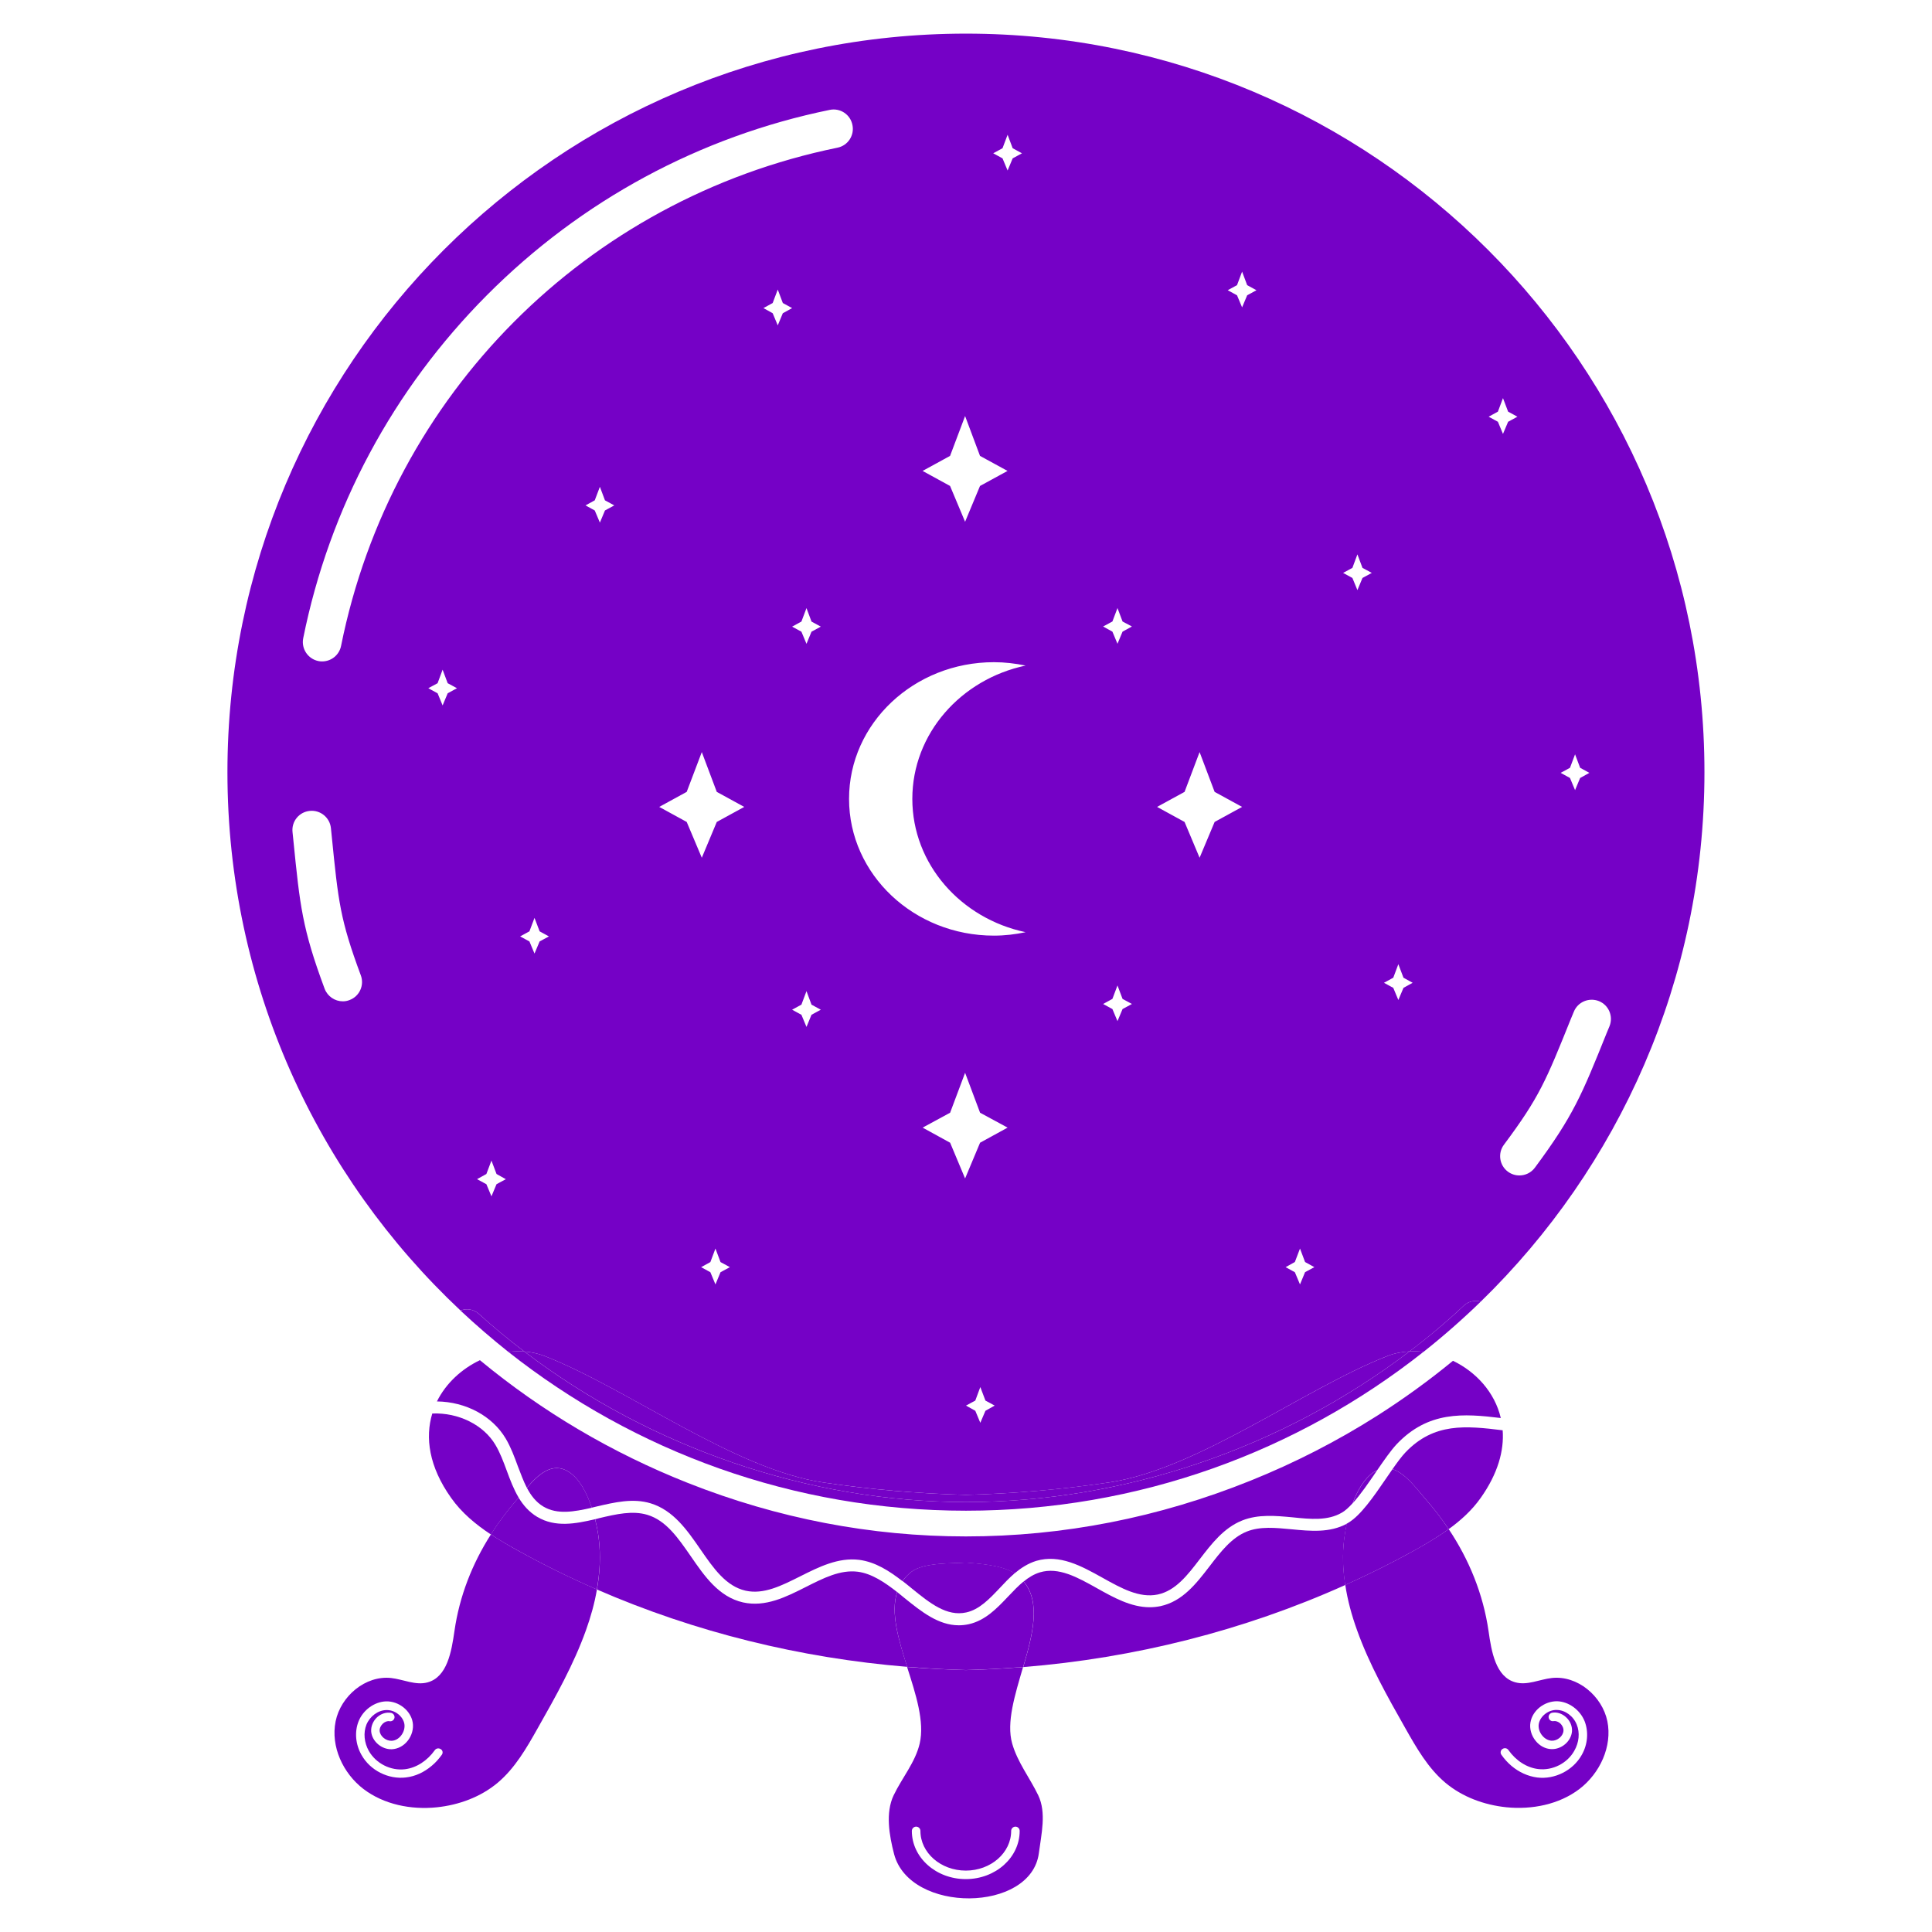 <?xml version="1.0" encoding="utf-8"?>
<!-- Generator: Adobe Illustrator 16.0.0, SVG Export Plug-In . SVG Version: 6.00 Build 0)  -->
<!DOCTYPE svg PUBLIC "-//W3C//DTD SVG 1.1//EN" "http://www.w3.org/Graphics/SVG/1.1/DTD/svg11.dtd">
<svg version="1.1" id="Calque_1" xmlns="http://www.w3.org/2000/svg" xmlns:xlink="http://www.w3.org/1999/xlink" x="0px" y="0px"
	 width="32px" height="32px" viewBox="93.417 24 32 32" enable-background="new 93.417 24 32 32" xml:space="preserve">
<g>
	<path fill="#7501C6" d="M101.548,49.415c-0.309,0.484-0.521,1.021-0.604,1.601c-0.049,0.337-0.118,0.762-0.447,0.85
		c-0.196,0.053-0.399-0.05-0.602-0.073c-0.424-0.046-0.834,0.3-0.919,0.717c-0.085,0.418,0.123,0.863,0.462,1.122
		c0.338,0.257,0.787,0.346,1.211,0.303c0.367-0.038,0.728-0.17,1.01-0.406c0.287-0.241,0.479-0.575,0.663-0.902
		c0.298-0.526,0.597-1.057,0.801-1.627c0.078-0.218,0.142-0.444,0.181-0.673c-0.453-0.197-0.897-0.416-1.33-0.657
		C101.829,49.59,101.686,49.505,101.548,49.415z M100.734,53.066c-0.049,0.068-0.104,0.13-0.166,0.181
		c-0.126,0.107-0.272,0.175-0.426,0.193c-0.291,0.036-0.594-0.115-0.738-0.374c-0.099-0.174-0.117-0.382-0.048-0.555
		c0.075-0.189,0.263-0.325,0.456-0.331c0.21-0.005,0.408,0.152,0.441,0.35c0.017,0.104-0.015,0.218-0.085,0.305
		c-0.067,0.084-0.162,0.133-0.259,0.138c-0.171,0.007-0.331-0.132-0.344-0.293c-0.006-0.087,0.031-0.175,0.099-0.238
		c0.066-0.059,0.148-0.085,0.229-0.072c0.038,0.007,0.064,0.045,0.058,0.082c-0.008,0.038-0.043,0.064-0.082,0.057
		c-0.036-0.007-0.077,0.009-0.109,0.038c-0.037,0.034-0.058,0.08-0.055,0.123c0.008,0.088,0.103,0.166,0.198,0.163
		c0.057-0.002,0.114-0.032,0.156-0.085c0.045-0.056,0.066-0.128,0.056-0.193c-0.022-0.129-0.159-0.236-0.3-0.231
		c-0.138,0.003-0.272,0.103-0.329,0.242c-0.053,0.134-0.038,0.296,0.04,0.435c0.118,0.208,0.363,0.332,0.599,0.303
		c0.188-0.023,0.368-0.139,0.494-0.316c0.023-0.032,0.066-0.038,0.099-0.016C100.75,52.991,100.758,53.034,100.734,53.066z"/>
	<path fill="#7501C6" d="M119.12,51.793c-0.202,0.022-0.404,0.126-0.602,0.072c-0.329-0.088-0.398-0.512-0.446-0.85
		c-0.089-0.613-0.322-1.182-0.66-1.688c-0.176,0.126-0.363,0.237-0.552,0.343c-0.378,0.211-0.766,0.404-1.161,0.581
		c0.038,0.254,0.107,0.506,0.194,0.747c0.203,0.57,0.503,1.101,0.801,1.627c0.185,0.327,0.376,0.661,0.662,0.902
		c0.283,0.237,0.644,0.369,1.011,0.407c0.423,0.042,0.872-0.045,1.211-0.303c0.339-0.26,0.546-0.705,0.462-1.122
		C119.954,52.092,119.544,51.746,119.12,51.793z M119.615,53.068c-0.144,0.257-0.447,0.409-0.737,0.373
		c-0.153-0.02-0.3-0.086-0.427-0.193c-0.061-0.052-0.117-0.113-0.165-0.182c-0.023-0.03-0.017-0.075,0.016-0.097
		c0.032-0.022,0.075-0.017,0.099,0.017c0.126,0.178,0.306,0.293,0.494,0.315c0.235,0.029,0.481-0.094,0.597-0.302
		c0.08-0.139,0.095-0.301,0.041-0.434c-0.056-0.141-0.19-0.24-0.329-0.243c-0.14-0.005-0.277,0.103-0.3,0.231
		c-0.011,0.065,0.011,0.138,0.057,0.193c0.042,0.052,0.099,0.082,0.156,0.086c0.096,0.003,0.19-0.076,0.196-0.165
		c0.003-0.043-0.018-0.089-0.054-0.123c-0.033-0.028-0.074-0.043-0.11-0.037c-0.038,0.008-0.074-0.019-0.081-0.057
		s0.019-0.074,0.058-0.082c0.08-0.014,0.163,0.014,0.228,0.073c0.069,0.062,0.106,0.149,0.1,0.236
		c-0.013,0.163-0.172,0.301-0.343,0.294c-0.099-0.004-0.192-0.054-0.259-0.137c-0.071-0.087-0.104-0.202-0.086-0.305
		c0.033-0.199,0.231-0.354,0.443-0.351c0.191,0.006,0.378,0.142,0.454,0.33C119.732,52.685,119.715,52.894,119.615,53.068z"/>
	<path fill="#7501C6" d="M116.695,48.057c-0.062,0.065-0.135,0.164-0.214,0.277c0.217,0.068,0.401,0.327,0.548,0.496
		c0.139,0.158,0.267,0.324,0.382,0.498c0.202-0.146,0.387-0.314,0.531-0.518c0.286-0.404,0.389-0.784,0.364-1.12
		C117.696,47.615,117.168,47.56,116.695,48.057z"/>
	<path fill="#7501C6" d="M108.276,50.369c-0.205-0.16-0.418-0.305-0.65-0.336c-0.29-0.037-0.568,0.104-0.863,0.253
		c-0.329,0.166-0.668,0.337-1.039,0.255c-0.401-0.091-0.638-0.434-0.867-0.767c-0.21-0.303-0.408-0.591-0.719-0.684
		c-0.244-0.073-0.511-0.012-0.795,0.055c-0.022,0.008-0.047,0.012-0.069,0.018c0.029,0.117,0.049,0.229,0.061,0.323
		c0.033,0.28,0.019,0.563-0.031,0.841c1.625,0.708,3.371,1.136,5.139,1.281C108.3,51.159,108.164,50.713,108.276,50.369z"/>
	<path fill="#7501C6" d="M102.007,48.804c-0.083-0.139-0.141-0.294-0.198-0.449c-0.054-0.146-0.11-0.296-0.186-0.423
		c-0.196-0.332-0.613-0.538-1.046-0.52c-0.12,0.395-0.058,0.878,0.313,1.399c0.173,0.245,0.405,0.438,0.658,0.605
		c0.129-0.206,0.276-0.4,0.438-0.586C101.992,48.821,102,48.813,102.007,48.804z"/>
	<path fill="#7501C6" d="M115.682,49.486c0.01-0.075,0.023-0.159,0.044-0.249c-0.283,0.154-0.604,0.123-0.913,0.093
		c-0.269-0.025-0.523-0.052-0.747,0.038c-0.251,0.102-0.429,0.332-0.615,0.575c-0.22,0.286-0.447,0.581-0.814,0.66
		c-0.061,0.012-0.119,0.018-0.177,0.018c-0.31,0-0.599-0.161-0.877-0.317c-0.325-0.182-0.634-0.353-0.942-0.261
		c-0.098,0.03-0.186,0.084-0.268,0.151c0.288,0.349,0.148,0.882-0.008,1.418c1.84-0.148,3.654-0.604,5.335-1.36
		C115.659,49.998,115.649,49.74,115.682,49.486z"/>
	<path fill="#7501C6" d="M101.794,47.828c0.085,0.144,0.144,0.304,0.2,0.457c0.048,0.125,0.093,0.248,0.149,0.357
		c0.19-0.222,0.426-0.438,0.696-0.263c0.176,0.114,0.298,0.349,0.379,0.593c0.025-0.007,0.053-0.014,0.079-0.019
		c0.296-0.069,0.604-0.143,0.897-0.053c0.376,0.115,0.604,0.443,0.824,0.762c0.217,0.314,0.422,0.611,0.749,0.685
		c0.3,0.066,0.593-0.082,0.904-0.238c0.309-0.155,0.629-0.316,0.978-0.273c0.27,0.036,0.498,0.184,0.715,0.352
		c0.039-0.055,0.089-0.107,0.149-0.154c0.21-0.16,0.715-0.136,0.902-0.152c0.179,0.017,0.587,0.034,0.806,0.178
		c0.106-0.089,0.222-0.164,0.359-0.207c0.39-0.114,0.748,0.085,1.095,0.278c0.315,0.176,0.613,0.342,0.918,0.279
		c0.294-0.063,0.49-0.316,0.697-0.587c0.195-0.254,0.396-0.516,0.699-0.638c0.269-0.108,0.56-0.079,0.84-0.053
		c0.298,0.031,0.578,0.058,0.81-0.076c0.057-0.031,0.118-0.088,0.182-0.158c0.081-0.215,0.195-0.414,0.351-0.517
		c0.019-0.011,0.037-0.021,0.055-0.029c0.117-0.17,0.228-0.33,0.323-0.431c0.524-0.553,1.108-0.509,1.725-0.434
		c-0.101-0.43-0.414-0.766-0.792-0.948c-0.398,0.327-0.82,0.633-1.259,0.912c-0.66,0.419-1.363,0.779-2.091,1.072
		c-1.52,0.613-3.107,0.925-4.718,0.925c-1.57,0-3.12-0.298-4.603-0.885c-1.259-0.498-2.416-1.182-3.446-2.034
		c-0.3,0.143-0.561,0.379-0.712,0.683C101.133,47.218,101.571,47.452,101.794,47.828z"/>
	<path fill="#7501C6" d="M103.334,49.486c-0.011-0.094-0.031-0.205-0.061-0.323c-0.325,0.076-0.658,0.139-0.957-0.038
		c-0.136-0.081-0.232-0.193-0.31-0.321c-0.007,0.01-0.015,0.018-0.021,0.026c-0.161,0.184-0.309,0.379-0.438,0.585
		c0.137,0.09,0.281,0.175,0.425,0.254c0.433,0.242,0.877,0.461,1.33,0.658C103.353,50.049,103.368,49.767,103.334,49.486z"/>
	<path fill="#7501C6" d="M102.418,48.954c0.23,0.136,0.506,0.086,0.801,0.019c-0.08-0.244-0.203-0.479-0.379-0.593
		c-0.271-0.175-0.506,0.041-0.696,0.263C102.211,48.771,102.296,48.882,102.418,48.954z"/>
	<path fill="#7501C6" d="M117.411,49.328c-0.115-0.174-0.243-0.34-0.382-0.498c-0.146-0.169-0.331-0.428-0.548-0.496
		c-0.033,0.047-0.066,0.096-0.1,0.145c-0.212,0.31-0.429,0.627-0.642,0.749c-0.006,0.003-0.012,0.007-0.017,0.01
		c-0.019,0.09-0.033,0.176-0.042,0.249c-0.032,0.254-0.022,0.512,0.017,0.766c0.396-0.178,0.783-0.371,1.162-0.581
		C117.048,49.565,117.236,49.454,117.411,49.328z"/>
	<path fill="#7501C6" d="M116.229,48.352c-0.018,0.009-0.036,0.019-0.055,0.029c-0.156,0.103-0.271,0.302-0.351,0.516
		c0.13-0.143,0.268-0.345,0.395-0.531C116.221,48.362,116.225,48.354,116.229,48.352z"/>
	<path fill="#7501C6" d="M101.345,45.759c0.243,0.22,0.495,0.428,0.756,0.626c0.115,0.009,0.229,0.034,0.334,0.074
		c1.398,0.548,3.133,1.876,4.62,2.096c0.781,0.115,1.571,0.184,2.362,0.205c0.79-0.021,1.58-0.089,2.362-0.205
		c1.486-0.22,3.221-1.548,4.619-2.096c0.116-0.045,0.241-0.069,0.366-0.076c0.313-0.237,0.615-0.491,0.903-0.762
		c0.077-0.069,0.183-0.09,0.276-0.062c2.285-2.224,3.705-5.33,3.705-8.77c0-6.755-5.478-12.232-12.232-12.232
		c-6.756,0-12.232,5.477-12.232,12.232c0,3.517,1.484,6.687,3.861,8.918C101.144,45.667,101.26,45.684,101.345,45.759z
		 M119.899,40.581c0.164,0.066,0.242,0.251,0.177,0.415l-0.049,0.118c-0.412,1.025-0.552,1.369-1.188,2.227
		c-0.063,0.084-0.158,0.128-0.256,0.128c-0.066,0-0.133-0.02-0.191-0.063c-0.141-0.105-0.17-0.306-0.065-0.446
		c0.588-0.788,0.698-1.064,1.108-2.083l0.049-0.118C119.549,40.595,119.735,40.517,119.899,40.581z M119.421,36.717l0.084-0.223
		l0.084,0.223l0.153,0.084l-0.153,0.085l-0.084,0.201l-0.084-0.201l-0.154-0.085L119.421,36.717z M118.227,30.818l0.084-0.224
		l0.085,0.224l0.154,0.084l-0.154,0.084l-0.085,0.201l-0.084-0.201l-0.153-0.084L118.227,30.818z M101.641,43.614l-0.084,0.201
		l-0.084-0.201l-0.155-0.083l0.155-0.086l0.084-0.222l0.084,0.222l0.154,0.086L101.641,43.614z M102.355,39.593l-0.085,0.201
		l-0.084-0.201l-0.154-0.083l0.154-0.084l0.084-0.223l0.085,0.223l0.154,0.084L102.355,39.593z M103.437,32.455l-0.084,0.201
		l-0.085-0.201l-0.153-0.084l0.153-0.084l0.085-0.224l0.084,0.224l0.154,0.084L103.437,32.455z M105.351,45.072l-0.084,0.202
		l-0.084-0.202l-0.153-0.084l0.153-0.084l0.084-0.224l0.084,0.224l0.155,0.084L105.351,45.072z M105.289,37.614l-0.248,0.593
		l-0.25-0.593l-0.455-0.249l0.455-0.249l0.25-0.659l0.248,0.659l0.455,0.249L105.289,37.614z M106.299,29.389l-0.084-0.201
		l-0.153-0.085l0.153-0.084l0.084-0.223l0.084,0.223l0.154,0.084l-0.154,0.085L106.299,29.389z M106.858,40.808l-0.083,0.201
		l-0.084-0.201l-0.154-0.084l0.154-0.084l0.084-0.224l0.083,0.224l0.154,0.084L106.858,40.808z M106.858,34.463l-0.083,0.201
		l-0.084-0.201l-0.154-0.084l0.154-0.084l0.084-0.223l0.083,0.223l0.154,0.084L106.858,34.463z M109.739,47.367l-0.085,0.199
		l-0.083-0.199l-0.154-0.086l0.154-0.083l0.083-0.224l0.085,0.224l0.153,0.083L109.739,47.367z M109.65,42.927l-0.248,0.592
		l-0.248-0.592l-0.455-0.25l0.455-0.247l0.248-0.661l0.248,0.661l0.456,0.247L109.65,42.927z M116.494,40.194l0.084-0.224
		l0.085,0.224l0.152,0.084l-0.152,0.084l-0.085,0.201l-0.084-0.201l-0.154-0.084L116.494,40.194z M115.817,33.406l0.083-0.224
		l0.084,0.224l0.154,0.083l-0.154,0.084l-0.084,0.201l-0.083-0.201l-0.154-0.084L115.817,33.406z M114.864,44.903l0.085-0.223
		l0.084,0.223l0.154,0.085l-0.154,0.083l-0.084,0.203l-0.085-0.202l-0.153-0.084L114.864,44.903z M113.906,28.723l0.084-0.224
		l0.084,0.224l0.154,0.084l-0.154,0.084l-0.084,0.2l-0.084-0.2l-0.154-0.084L113.906,28.723z M113.037,37.116l0.249-0.659
		l0.249,0.659l0.455,0.249l-0.455,0.249l-0.249,0.593l-0.249-0.593l-0.455-0.249L113.037,37.116z M111.842,34.294l0.084-0.223
		l0.084,0.223l0.155,0.083l-0.155,0.085l-0.084,0.201l-0.084-0.201l-0.154-0.085L111.842,34.294z M111.842,40.545l0.084-0.223
		l0.084,0.223l0.155,0.084l-0.155,0.084l-0.084,0.2l-0.084-0.2l-0.154-0.084L111.842,40.545z M110.022,26.455l0.084-0.223
		l0.084,0.223l0.154,0.084l-0.154,0.084l-0.084,0.201l-0.084-0.201l-0.154-0.084L110.022,26.455z M109.153,31.551l0.249-0.66
		l0.247,0.66l0.456,0.249l-0.456,0.249l-0.247,0.593l-0.249-0.593l-0.455-0.249L109.153,31.551z M109.879,34.968
		c0.181,0,0.356,0.021,0.525,0.056c-1.072,0.227-1.876,1.128-1.876,2.208c0,1.081,0.804,1.982,1.876,2.208
		c-0.169,0.036-0.345,0.057-0.525,0.057c-1.324,0-2.399-1.014-2.399-2.265C107.479,35.982,108.555,34.968,109.879,34.968z
		 M98.439,34.572c0.433-2.154,1.486-4.12,3.046-5.686s3.521-2.625,5.675-3.066c0.173-0.036,0.342,0.076,0.376,0.25
		c0.036,0.172-0.075,0.341-0.247,0.376c-4.16,0.851-7.387,4.09-8.223,8.253c-0.031,0.152-0.164,0.256-0.313,0.256
		c-0.021,0-0.042-0.001-0.063-0.006C98.518,34.914,98.405,34.746,98.439,34.572z M99.206,40.564
		c-0.037,0.015-0.074,0.021-0.111,0.021c-0.13,0-0.252-0.08-0.301-0.208c-0.371-0.999-0.409-1.37-0.519-2.47l-0.013-0.127
		c-0.018-0.176,0.11-0.332,0.286-0.349c0.175-0.018,0.332,0.11,0.35,0.285l0.013,0.127c0.109,1.093,0.139,1.387,0.482,2.311
		C99.455,40.319,99.371,40.503,99.206,40.564z M100.832,35.483l-0.084,0.201l-0.083-0.201l-0.154-0.084l0.154-0.083l0.083-0.224
		l0.084,0.224l0.154,0.083L100.832,35.483z"/>
	<path fill="#7501C6" d="M116.764,46.383c-0.126,0.007-0.25,0.031-0.365,0.076c-1.399,0.548-3.133,1.876-4.619,2.096
		c-0.783,0.115-1.573,0.184-2.363,0.205c-0.791-0.021-1.581-0.089-2.362-0.205c-1.486-0.22-3.221-1.548-4.62-2.096
		c-0.105-0.04-0.219-0.065-0.334-0.074c2.096,1.595,4.711,2.494,7.316,2.494C112.047,48.879,114.665,47.98,116.764,46.383z"/>
	<path fill="#7501C6" d="M117.667,45.621c-0.287,0.271-0.59,0.524-0.903,0.762c0.077-0.005,0.154-0.001,0.23,0.009
		c0.331-0.262,0.647-0.54,0.948-0.832C117.85,45.531,117.744,45.552,117.667,45.621z"/>
	<path fill="#7501C6" d="M102.1,46.385c-0.26-0.198-0.512-0.406-0.756-0.626c-0.084-0.075-0.2-0.092-0.299-0.051
		c0.254,0.238,0.52,0.467,0.792,0.684C101.927,46.382,102.015,46.378,102.1,46.385z"/>
	<path fill="#7501C6" d="M116.764,46.383c-2.099,1.598-4.717,2.496-7.348,2.496c-2.605,0-5.221-0.899-7.316-2.494
		c-0.086-0.007-0.175-0.003-0.263,0.007c2.085,1.646,4.716,2.63,7.579,2.63c2.862,0,5.494-0.983,7.577-2.63
		C116.918,46.382,116.841,46.378,116.764,46.383z"/>
	<path fill="#7501C6" d="M108.441,51.61c0.144,0.451,0.293,0.906,0.209,1.269c-0.074,0.313-0.294,0.569-0.432,0.858
		c-0.137,0.289-0.073,0.661,0.008,0.973c0.261,0.988,2.271,0.972,2.398-0.017c0.041-0.318,0.127-0.667-0.01-0.956
		c-0.139-0.289-0.344-0.548-0.432-0.858c-0.1-0.35,0.047-0.809,0.18-1.267c-0.314,0.024-0.631,0.043-0.947,0.05
		C109.091,51.653,108.767,51.636,108.441,51.61z M110.165,54.326c0-0.039,0.032-0.071,0.071-0.071s0.07,0.032,0.07,0.071
		c0,0.44-0.399,0.798-0.893,0.798c-0.492,0-0.893-0.357-0.893-0.798c0-0.039,0.032-0.071,0.071-0.071
		c0.04,0,0.071,0.032,0.071,0.071c0,0.362,0.337,0.657,0.752,0.657C109.828,54.983,110.165,54.688,110.165,54.326z"/>
	<path fill="#7501C6" d="M110.371,50.194c-0.087,0.071-0.169,0.157-0.254,0.247c-0.186,0.196-0.378,0.399-0.654,0.461
		c-0.056,0.012-0.111,0.018-0.165,0.018c-0.341,0-0.624-0.23-0.9-0.452c-0.04-0.033-0.081-0.065-0.121-0.099
		c-0.111,0.344,0.023,0.79,0.165,1.239c0.325,0.026,0.649,0.045,0.975,0.053c0.316-0.008,0.632-0.025,0.947-0.051
		C110.52,51.076,110.66,50.543,110.371,50.194z"/>
	<path fill="#7501C6" d="M109.421,50.707c0.217-0.048,0.38-0.22,0.552-0.401c0.08-0.086,0.161-0.172,0.25-0.248
		c-0.219-0.144-0.627-0.161-0.806-0.178c-0.188,0.017-0.692-0.008-0.902,0.152c-0.061,0.048-0.11,0.099-0.149,0.155
		c0.053,0.041,0.105,0.082,0.156,0.125C108.819,50.553,109.099,50.778,109.421,50.707z"/>
</g>
</svg>
